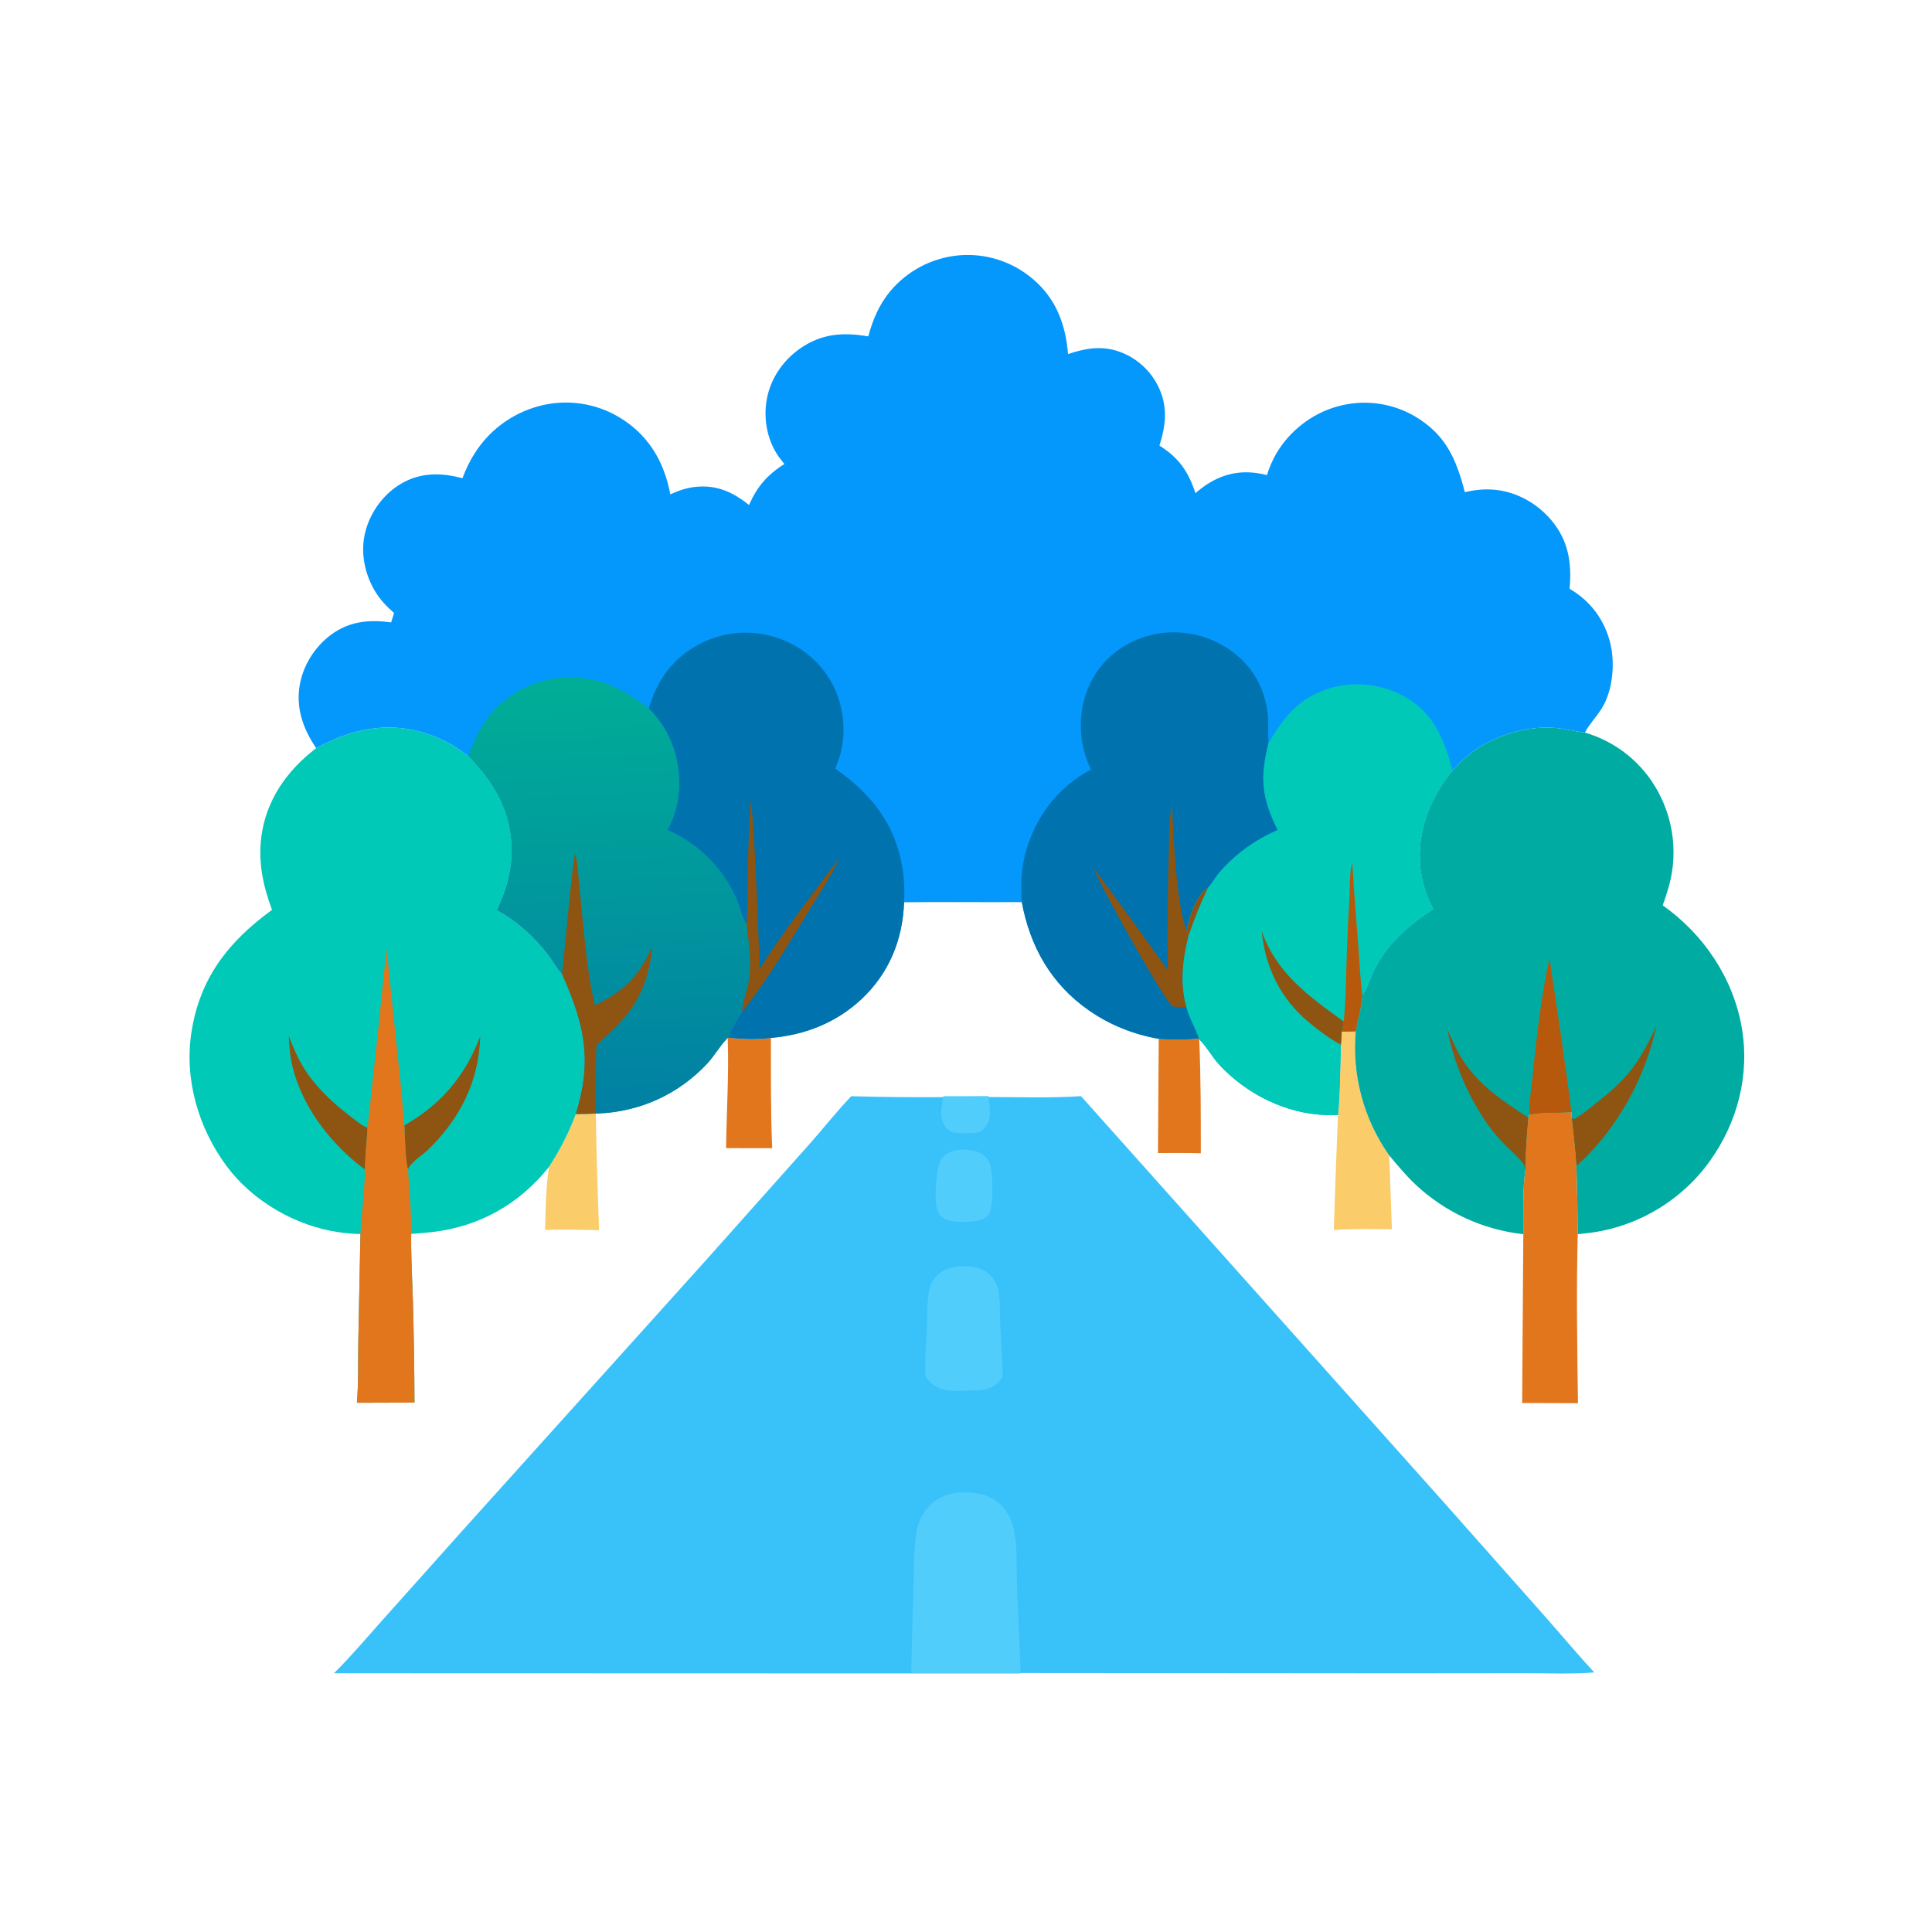 <svg width="1024" height="1024" viewBox="0 0 1024 1024" fill="none" xmlns="http://www.w3.org/2000/svg">
<path d="M614.158 550.608C621.377 551.199 628.271 551.08 635.489 550.469L635.624 550.864C636.475 570.938 636.452 591.16 636.456 611.252C628.901 611.006 621.313 611.128 613.753 611.12L614.158 550.608Z" fill="#E1761C"/>
<path d="M386.588 550.057C393.558 550.752 401.656 551.089 408.602 550.105C408.613 569.535 408.425 589.16 409.291 608.569L384.841 608.532C385.069 589.112 386.416 569.518 385.695 550.109L386.588 550.057Z" fill="#E1761C"/>
<path d="M315.792 590.219C316.117 610.817 316.695 631.409 317.528 651.993C307.987 651.83 298.423 651.526 288.885 651.893C289.266 641.06 289.23 629.099 291.036 618.426C296.881 609.311 301.465 600.571 305.214 590.4C308.741 590.402 312.267 590.342 315.792 590.219Z" fill="#FACC6A"/>
<path d="M718.564 546.614C718.437 548.058 718.342 549.505 718.278 550.953C718.215 552.401 718.183 553.85 718.184 555.3C718.184 556.75 718.216 558.199 718.28 559.647C718.343 561.095 718.439 562.542 718.566 563.986C718.693 565.43 718.852 566.871 719.043 568.308C719.234 569.745 719.456 571.177 719.709 572.604C719.962 574.032 720.247 575.454 720.563 576.868C720.878 578.283 721.225 579.69 721.603 581.09C721.98 582.49 722.388 583.88 722.827 585.262C723.266 586.644 723.735 588.016 724.234 589.376C724.733 590.738 725.261 592.087 725.819 593.425C726.377 594.763 726.964 596.089 727.581 597.401C728.197 598.713 728.842 600.011 729.515 601.295C730.188 602.579 730.89 603.847 731.619 605.1C732.348 606.354 733.104 607.59 733.887 608.81C734.67 610.03 735.48 611.232 736.316 612.416L737.738 651.532C727.508 651.497 717.145 651.177 706.94 651.919C707.574 631.595 708.313 611.275 709.156 590.958C710.263 578.66 710.303 566.059 710.682 553.71C710.943 551.417 710.984 549.055 711.127 546.748L718.564 546.614Z" fill="#FACC6A"/>
<path d="M810.538 590.818C817.886 589.477 825.464 590.045 832.896 589.496L833.075 592.61C834.077 601.074 835.029 609.499 835.526 618.012C835.918 630.053 836.156 642.096 836.24 654.143C835.436 683.916 835.945 713.93 836.358 743.718L806.771 743.614L807.385 654.152C807.41 643.64 807.071 631.453 808.289 621.094C808.841 617.817 808.584 614.066 808.731 610.713C809.002 604.559 809.468 598.525 810.054 592.399L810.538 590.818Z" fill="#E1761C"/>
<path d="M769.896 408.402C772.78 405.345 775.62 402.269 778.933 399.664C791.172 390.038 808.484 384.614 824.035 385.792C829.422 386.2 834.686 387.644 840.048 388.289C841.069 388.587 842.083 388.909 843.088 389.255C844.093 389.603 845.09 389.975 846.077 390.371C847.064 390.767 848.04 391.188 849.007 391.632C849.973 392.077 850.928 392.545 851.871 393.037C852.814 393.529 853.745 394.044 854.662 394.582C855.58 395.12 856.484 395.681 857.373 396.263C858.263 396.846 859.138 397.45 859.998 398.076C860.858 398.702 861.702 399.349 862.531 400.016C863.359 400.684 864.17 401.372 864.964 402.079C865.758 402.787 866.534 403.514 867.292 404.26C868.05 405.006 868.789 405.771 869.509 406.553C870.23 407.337 870.93 408.137 871.611 408.954C872.292 409.772 872.952 410.605 873.591 411.455C874.23 412.305 874.848 413.17 875.445 414.05C876.042 414.931 876.616 415.826 877.169 416.735C877.722 417.644 878.251 418.566 878.758 419.501C879.295 420.481 879.806 421.474 880.293 422.479C880.78 423.485 881.241 424.501 881.677 425.529C882.114 426.558 882.524 427.597 882.908 428.645C883.292 429.694 883.65 430.752 883.982 431.818C884.313 432.885 884.618 433.959 884.895 435.041C885.173 436.123 885.424 437.212 885.647 438.306C885.87 439.4 886.066 440.499 886.235 441.603C886.404 442.708 886.545 443.816 886.658 444.927C886.771 446.039 886.856 447.152 886.914 448.267C886.971 449.383 887.001 450.499 887.003 451.616C887.005 452.733 886.979 453.849 886.925 454.965C886.871 456.081 886.789 457.194 886.68 458.306C886.57 459.418 886.433 460.526 886.268 461.63C886.103 462.735 885.911 463.835 885.691 464.93C885.471 466.026 885.224 467.115 884.95 468.197C884.676 469.28 884.375 470.355 884.047 471.423C883.193 474.244 882.317 477.091 881.246 479.837C902.979 495.16 918.699 518.497 923.203 544.83C927.495 569.918 920.865 595.073 906.114 615.607C905.667 616.225 905.213 616.836 904.751 617.442C904.29 618.048 903.821 618.649 903.344 619.243C902.868 619.838 902.385 620.427 901.894 621.009C901.403 621.592 900.905 622.169 900.4 622.739C899.895 623.31 899.384 623.874 898.865 624.432C898.346 624.99 897.821 625.542 897.289 626.087C896.756 626.633 896.217 627.171 895.672 627.703C895.127 628.235 894.575 628.76 894.017 629.278C893.458 629.797 892.894 630.309 892.323 630.813C891.752 631.318 891.176 631.816 890.593 632.306C890.01 632.797 889.421 633.28 888.826 633.756C888.231 634.232 887.631 634.701 887.025 635.163C886.418 635.625 885.806 636.079 885.189 636.525C884.572 636.971 883.949 637.41 883.321 637.841C882.693 638.273 882.06 638.696 881.422 639.112C880.783 639.528 880.14 639.936 879.491 640.336C878.843 640.736 878.19 641.128 877.532 641.512C876.874 641.896 876.211 642.272 875.544 642.64C874.877 643.008 874.205 643.367 873.529 643.718C872.853 644.07 872.173 644.413 871.488 644.747C870.804 645.083 870.116 645.409 869.423 645.726C868.731 646.044 868.035 646.354 867.335 646.655C866.635 646.956 865.931 647.248 865.224 647.531C864.517 647.815 863.806 648.09 863.093 648.356C862.379 648.623 861.662 648.881 860.942 649.129C860.221 649.378 859.498 649.618 858.772 649.848C858.046 650.08 857.317 650.302 856.586 650.515C855.855 650.728 855.121 650.932 854.384 651.127C853.648 651.323 852.909 651.509 852.168 651.686C851.427 651.864 850.684 652.032 849.939 652.19C849.194 652.349 848.447 652.499 847.698 652.639C846.949 652.781 846.199 652.912 845.447 653.034C842.406 653.511 839.305 653.86 836.24 654.143C836.156 642.097 835.918 630.053 835.526 618.012C835.029 609.499 834.077 601.074 833.075 592.61L832.896 589.496C825.464 590.045 817.886 589.477 810.538 590.818L810.054 592.399C809.468 598.525 809.002 604.559 808.731 610.713C808.584 614.066 808.841 617.817 808.289 621.094C807.071 631.453 807.41 643.64 807.385 654.152C806.06 654.006 804.738 653.834 803.419 653.634C802.1 653.435 800.786 653.209 799.477 652.957C798.168 652.705 796.864 652.426 795.566 652.121C794.268 651.817 792.976 651.486 791.691 651.129C790.406 650.773 789.129 650.39 787.86 649.982C786.59 649.574 785.329 649.141 784.077 648.682C782.825 648.223 781.583 647.739 780.351 647.23C779.118 646.722 777.896 646.188 776.685 645.63C775.474 645.072 774.274 644.49 773.087 643.883C771.9 643.277 770.725 642.647 769.562 641.993C768.4 641.34 767.251 640.663 766.116 639.963C764.981 639.263 763.86 638.541 762.755 637.796C761.649 637.051 760.558 636.284 759.483 635.495C758.408 634.707 757.349 633.896 756.307 633.064C755.264 632.233 754.239 631.381 753.231 630.508C752.222 629.636 751.232 628.743 750.26 627.83C745.198 623.087 740.8 617.695 736.316 612.416C735.48 611.232 734.67 610.03 733.887 608.81C733.104 607.59 732.348 606.354 731.619 605.1C730.89 603.847 730.188 602.579 729.515 601.295C728.842 600.011 728.197 598.713 727.581 597.401C726.964 596.089 726.377 594.763 725.819 593.425C725.261 592.087 724.733 590.738 724.234 589.376C723.735 588.016 723.266 586.644 722.827 585.262C722.388 583.88 721.98 582.49 721.603 581.09C721.225 579.69 720.878 578.283 720.563 576.868C720.247 575.453 719.962 574.032 719.709 572.604C719.456 571.177 719.234 569.745 719.043 568.308C718.852 566.871 718.693 565.43 718.566 563.986C718.439 562.542 718.343 561.095 718.28 559.647C718.216 558.199 718.184 556.75 718.184 555.3C718.183 553.85 718.215 552.401 718.279 550.953C718.342 549.505 718.437 548.058 718.564 546.614C719.716 540.295 721.642 533.899 722.063 527.492C724.992 523.491 726.358 517.907 728.642 513.455C735.848 499.406 746.794 490.383 759.608 481.802C755.963 474.783 753.556 467.462 752.778 459.565C750.914 440.657 757.98 422.775 769.896 408.402Z" fill="#00ACA2"/>
<path d="M767.029 545.628C769.31 550.001 771.034 554.617 773.502 558.916C782.314 574.264 795.608 582.992 810.054 592.399C809.468 598.525 809.002 604.559 808.731 610.713C808.584 614.066 808.841 617.817 808.289 621.094C808.263 620.175 808.343 618.628 807.986 617.79C806.868 615.165 798.095 607.428 795.79 604.875C792.817 601.641 790.078 598.22 787.573 594.611C777.421 579.756 770.724 563.203 767.029 545.628Z" fill="#8E5412"/>
<path d="M833.075 592.61L833.977 593.22C837.965 591.399 841.853 587.882 845.326 585.175C862.657 571.67 868.546 563.764 877.887 543.992C871.853 571.832 856.76 599.021 835.526 618.012C835.029 609.499 834.077 601.074 833.075 592.61Z" fill="#8E5412"/>
<path d="M821.252 507.834C825.269 535.062 829.517 562.174 832.896 589.496C825.464 590.045 817.886 589.477 810.538 590.818C810.362 584.153 811.67 576.897 812.328 570.214C814.392 549.234 816.842 528.466 821.252 507.834Z" fill="#B7590C"/>
<path d="M167.588 396.527C185.408 386.788 204.042 382.392 224.012 388.156C232.646 390.648 241.143 395.109 248.134 400.762C262.032 414.657 271.289 430.828 271.2 450.988C271.15 462.267 268.213 472.248 263.354 482.353C274.174 488.317 283.124 496.374 290.614 506.186C293.074 509.409 295.165 513.422 297.923 516.346C309.793 543.245 314.029 561.463 305.214 590.4C301.465 600.571 296.881 609.311 291.036 618.426C275.311 638.174 254.141 650.131 229.016 653.042C225.34 653.469 221.631 653.738 217.938 653.994C217.787 666.661 218.585 679.422 218.939 692.09C219.369 709.191 219.622 726.294 219.697 743.399L189.164 743.491C190.047 733.155 189.72 722.458 189.887 712.071L191.034 654.038C187.253 654.025 183.389 653.659 179.649 653.125C156.784 649.86 133.877 636.662 120.093 618.041C105.111 597.801 97.559 571.972 101.501 546.858C106.004 518.165 121.269 498.916 144.178 482.239C139.447 469.604 136.771 457.028 138.517 443.499C141.045 423.908 152.21 408.304 167.588 396.527Z" fill="#01C9B8"/>
<path d="M254.536 549.172C253.9 573.168 243.743 593.228 226.468 609.765C223.799 612.32 217.128 616.516 216.254 619.906C214.845 615.461 214.608 601.789 214.302 596.453C233.806 585.47 246.791 569.962 254.536 549.172Z" fill="#8E5412"/>
<path d="M193.524 619.851C190.848 618.041 188.351 615.93 185.927 613.798C171.119 600.774 158.57 582.596 154.512 563.078C153.556 558.48 153.334 553.752 153.025 549.075C154.913 553.879 156.849 558.662 159.343 563.191C165.97 575.225 176.752 585.067 187.664 593.191C189.746 594.741 192.325 596.96 194.83 597.691C194.391 604.999 193.462 612.546 193.524 619.851Z" fill="#8E5412"/>
<path d="M194.83 597.691L200.852 541.927C202.217 529.003 203.333 516.006 205.04 503.125C207.765 534.26 211.831 565.314 214.302 596.453C214.608 601.789 214.845 615.461 216.254 619.906C216.917 631.183 218.088 642.706 217.938 653.994C217.787 666.661 218.585 679.422 218.939 692.09C219.369 709.191 219.622 726.294 219.697 743.399L189.164 743.491C190.047 733.155 189.72 722.458 189.887 712.071L191.034 654.038C191.797 642.652 193.104 631.25 193.524 619.851C193.462 612.546 194.391 604.999 194.83 597.691Z" fill="#E1761C"/>
<path d="M451.153 581.021C467.431 581.466 483.713 581.625 499.998 581.499C507.935 581.529 515.872 581.507 523.81 581.432C540.148 581.492 556.655 582.029 572.964 581L765.727 796.795L819.218 857.129C827.826 866.877 836.171 876.88 845 886.428C832.704 887.421 819.937 886.815 807.597 886.835L741.284 886.897L538.462 886.733C538.081 871.681 537.029 856.604 536.433 841.553C536.05 831.901 536.57 821.076 534.849 811.588C534.214 808.084 532.859 805.04 530.688 802.208C530.43 801.872 530.164 801.542 529.888 801.219C529.613 800.896 529.33 800.58 529.04 800.271C528.748 799.962 528.45 799.661 528.144 799.368C527.837 799.074 527.524 798.788 527.203 798.511C526.882 798.233 526.555 797.964 526.22 797.703C525.886 797.442 525.545 797.19 525.198 796.947C524.85 796.703 524.497 796.468 524.139 796.242C523.78 796.016 523.415 795.799 523.044 795.592C522.674 795.385 522.299 795.187 521.919 794.999C521.539 794.811 521.154 794.633 520.765 794.464C520.375 794.295 519.982 794.136 519.585 793.987C519.188 793.839 518.787 793.7 518.383 793.572C517.979 793.444 517.571 793.325 517.161 793.217C516.751 793.11 516.338 793.013 515.923 792.926C515.508 792.839 515.09 792.763 514.671 792.698C514.252 792.632 513.831 792.577 513.409 792.533C506.612 791.846 499.975 794.179 494.853 798.647C491.541 801.537 488.882 805.318 487.669 809.57C485.518 817.105 486.086 826.436 485.724 834.254C484.911 851.821 484.439 869.395 483.458 886.957L177 886.868C185.911 878.042 194.089 868.342 202.446 858.986L244.949 811.425L374.834 667.202L429.085 606.322C436.505 597.97 443.448 589.099 451.153 581.021Z" fill="#39C1FA"/>
<path d="M500.02 580.999C507.959 581.029 515.899 581.007 523.838 580.932C524.277 584.31 524.898 588.229 524.541 591.609C524.109 595.692 522.377 597.631 519.304 600.15C514.446 600.802 509.844 600.687 504.966 600.294C503.354 599.363 501.771 598.348 500.71 596.775C497.67 592.27 499.124 585.974 500.02 580.999Z" fill="#51CDFB"/>
<path d="M510.138 609.213C513.881 609.397 517.986 609.811 521.113 612.086C523.767 614.016 524.965 616.964 525.371 620.139C526.035 625.323 526.919 640.329 523.636 644.138C520.81 647.417 515.924 647.362 511.973 647.558C507.946 647.579 503.267 647.883 499.792 645.461C497.496 643.86 496.553 641.347 496.201 638.661C495.464 633.033 495.97 618.145 499.391 613.765C502.061 610.347 506.092 609.604 510.138 609.213Z" fill="#51CDFB"/>
<path d="M507.535 671.149C513.525 670.884 519.98 671.241 524.6 675.595C525.131 676.105 525.623 676.65 526.077 677.229C526.53 677.809 526.941 678.418 527.308 679.056C527.675 679.694 527.996 680.354 528.269 681.037C528.542 681.72 528.766 682.42 528.941 683.135C530.365 688.805 529.823 695.341 530.094 701.175C530.539 710.748 531.244 720.319 531.491 729.899C530.801 730.774 530.115 731.654 529.355 732.47C525.607 736.494 520.753 736.92 515.598 736.996C511.084 737.055 506.075 737.516 501.622 736.805C496.529 735.992 493.413 733.645 490.509 729.486C490.033 720.99 490.893 712.147 491.265 703.651C491.555 697.014 491.18 689.347 492.683 682.869C493.142 680.888 493.979 679.246 495.22 677.635C498.313 673.623 502.645 671.863 507.535 671.149Z" fill="#51CDFB"/>
<path d="M507.096 791.108C515.574 790.673 524.709 791.259 531.247 798.416C531.998 799.255 532.695 800.15 533.338 801.102C533.979 802.056 534.56 803.057 535.08 804.106C535.6 805.154 536.053 806.24 536.44 807.362C536.827 808.485 537.144 809.635 537.391 810.81C539.406 820.13 538.639 830.874 539.023 840.464C539.653 856.199 541 887 541 887H536.485H518.507H501.365H483C483 887 483.543 858.499 484.07 844.534C484.48 833.624 483.95 821.021 486.077 810.373C486.726 807.117 487.911 804.418 489.667 801.77C494.045 795.175 500.176 792.282 507.096 791.108Z" fill="#51CDFB"/>
<path d="M460.191 178.291C462.621 169.345 465.975 161.403 471.951 154.212C472.51 153.55 473.084 152.902 473.675 152.267C474.265 151.632 474.87 151.013 475.491 150.408C476.111 149.803 476.745 149.213 477.394 148.638C478.043 148.063 478.705 147.505 479.381 146.962C480.056 146.42 480.745 145.894 481.446 145.385C482.147 144.876 482.86 144.384 483.585 143.909C484.31 143.434 485.046 142.976 485.793 142.537C486.54 142.098 487.297 141.678 488.064 141.275C488.831 140.872 489.608 140.488 490.394 140.123C491.18 139.758 491.974 139.412 492.777 139.085C493.58 138.758 494.39 138.451 495.207 138.164C496.024 137.876 496.848 137.608 497.679 137.361C498.509 137.113 499.345 136.885 500.186 136.678C501.028 136.471 501.874 136.284 502.724 136.117C503.575 135.95 504.429 135.804 505.286 135.679C506.143 135.554 507.003 135.45 507.866 135.366C508.75 135.283 509.635 135.221 510.522 135.182C511.409 135.143 512.296 135.126 513.184 135.131C514.072 135.136 514.959 135.164 515.845 135.214C516.732 135.263 517.616 135.335 518.499 135.429C519.382 135.523 520.261 135.639 521.138 135.777C522.015 135.915 522.888 136.075 523.757 136.256C524.626 136.438 525.49 136.641 526.349 136.866C527.208 137.091 528.06 137.338 528.907 137.605C529.753 137.872 530.592 138.161 531.424 138.47C532.256 138.78 533.08 139.11 533.896 139.461C534.711 139.812 535.517 140.183 536.314 140.574C537.111 140.965 537.898 141.375 538.674 141.806C539.451 142.237 540.216 142.686 540.97 143.155C541.724 143.624 542.466 144.111 543.195 144.617C543.924 145.123 544.641 145.647 545.344 146.188C546.047 146.73 546.737 147.289 547.412 147.865C559.778 158.312 564.804 171.973 566.084 187.676C574.588 184.765 583.024 183.232 591.823 185.906C592.4 186.085 592.973 186.279 593.54 186.487C594.108 186.695 594.67 186.917 595.226 187.152C595.783 187.388 596.333 187.637 596.878 187.9C597.422 188.163 597.959 188.439 598.49 188.728C599.021 189.017 599.545 189.32 600.06 189.635C600.576 189.95 601.084 190.277 601.583 190.617C602.083 190.958 602.574 191.31 603.056 191.674C603.538 192.039 604.011 192.415 604.475 192.803C604.938 193.19 605.392 193.589 605.836 194C606.28 194.41 606.714 194.831 607.137 195.262C607.56 195.693 607.973 196.135 608.374 196.587C608.775 197.039 609.165 197.501 609.544 197.972C609.923 198.443 610.289 198.924 610.644 199.413C610.999 199.902 611.342 200.4 611.672 200.906C612.003 201.412 612.32 201.926 612.625 202.448C612.93 202.97 613.222 203.499 613.501 204.035C619.112 214.78 618.05 224.995 614.535 236.182C624.9 242.727 629.79 249.864 633.618 261.38C636.061 259.278 638.679 257.29 641.46 255.655C651.051 250.017 660.847 249.067 671.501 251.814C672.688 247.952 674.276 244.263 676.265 240.747C683.253 228.556 695.478 218.997 709.063 215.37C709.905 215.137 710.752 214.924 711.604 214.732C712.456 214.541 713.313 214.37 714.174 214.221C715.035 214.072 715.898 213.944 716.765 213.837C717.632 213.73 718.502 213.645 719.373 213.582C720.244 213.518 721.117 213.476 721.99 213.455C722.863 213.435 723.737 213.436 724.61 213.459C725.483 213.482 726.355 213.526 727.226 213.592C728.097 213.658 728.966 213.745 729.833 213.854C730.7 213.963 731.563 214.093 732.424 214.245C733.284 214.396 734.14 214.569 734.992 214.763C735.843 214.957 736.69 215.172 737.531 215.407C738.372 215.643 739.207 215.9 740.036 216.177C740.864 216.454 741.685 216.751 742.499 217.069C743.313 217.386 744.118 217.724 744.915 218.082C745.712 218.439 746.5 218.816 747.279 219.213C748.057 219.609 748.825 220.024 749.583 220.459C766.232 230.203 771.749 243.038 776.391 260.83C781.452 259.696 786.422 259.108 791.613 259.522C803.559 260.475 814.653 266.672 822.31 275.805C831.343 286.579 833.162 298.463 831.905 312.073C842.566 318.246 849.984 327.866 853.204 339.815C856.182 350.867 855.044 365.6 848.94 375.484C846.339 379.695 842.605 383.539 840.283 387.804C840.197 387.962 840.126 388.128 840.048 388.289C834.686 387.644 829.422 386.2 824.035 385.792C808.484 384.614 791.172 390.038 778.933 399.664C775.62 402.269 772.78 405.345 769.896 408.402C757.98 422.775 750.914 440.657 752.778 459.565C753.556 467.462 755.963 474.783 759.608 481.802C746.794 490.383 735.848 499.406 728.642 513.455C726.358 517.907 724.992 523.491 722.063 527.492C721.642 533.899 719.716 540.295 718.564 546.614L711.127 546.748C710.984 549.055 710.943 551.417 710.682 553.71C710.303 566.059 710.263 578.66 709.156 590.958C707.186 591.004 705.216 591.014 703.246 590.987C681.833 590.52 660.657 579.908 646.22 564.307C642.448 560.231 639.838 555.133 635.949 551.185C635.842 551.076 635.732 550.971 635.624 550.864L635.489 550.469C628.271 551.08 621.377 551.199 614.158 550.608C600.816 548.249 588.374 543.318 577.221 535.574C557.206 521.677 545.941 501.766 541.586 478.124C520.783 478.28 499.969 477.96 479.17 478.216C478.494 498.048 471.178 515.947 456.534 529.625C443.222 542.059 426.628 548.6 408.602 550.105C401.656 551.089 393.558 550.752 386.588 550.057L385.695 550.109L385.104 550.727C381.307 554.757 378.539 559.767 374.717 563.841C359.42 580.144 339.071 589.301 316.809 590.183L315.792 590.219C312.267 590.342 308.741 590.403 305.214 590.4C314.029 561.463 309.793 543.245 297.923 516.346C295.165 513.422 293.074 509.409 290.614 506.186C283.124 496.374 274.174 488.317 263.354 482.353C268.213 472.248 271.15 462.267 271.2 450.988C271.289 430.828 262.032 414.657 248.134 400.762C241.143 395.109 232.646 390.648 224.012 388.156C204.042 382.392 185.408 386.788 167.588 396.527C160.998 386.837 157.033 376.292 158.658 364.44C160.168 353.427 166.485 343.115 175.37 336.492C185.075 329.258 195.663 328.275 207.298 329.888L208.871 324.928C205.03 321.503 201.642 318.071 198.954 313.642C193.226 304.202 190.893 292.739 193.613 281.945C196.276 271.379 203.328 261.741 212.784 256.264C223.093 250.293 233.912 250.465 245.104 253.483C246.879 248.718 249.035 244.19 251.812 239.921C252.33 239.113 252.868 238.319 253.426 237.538C253.984 236.757 254.561 235.99 255.157 235.238C255.752 234.486 256.366 233.749 256.999 233.027C257.632 232.305 258.282 231.599 258.95 230.91C259.617 230.221 260.302 229.548 261.003 228.893C261.704 228.238 262.42 227.6 263.153 226.98C263.886 226.36 264.634 225.759 265.397 225.177C266.16 224.594 266.936 224.031 267.727 223.487C268.518 222.943 269.321 222.419 270.138 221.915C270.955 221.411 271.783 220.928 272.624 220.465C273.465 220.002 274.316 219.56 275.179 219.14C276.042 218.719 276.914 218.321 277.797 217.944C278.68 217.567 279.571 217.212 280.471 216.879C281.371 216.546 282.279 216.236 283.195 215.948C284.11 215.661 285.032 215.396 285.961 215.154C286.89 214.913 287.825 214.694 288.764 214.499C289.667 214.312 290.575 214.147 291.487 214.005C292.398 213.863 293.313 213.744 294.231 213.648C295.148 213.552 296.068 213.479 296.989 213.429C297.911 213.38 298.833 213.353 299.756 213.35C300.679 213.347 301.601 213.367 302.522 213.41C303.444 213.453 304.364 213.519 305.282 213.609C306.201 213.698 307.116 213.811 308.029 213.946C308.942 214.081 309.85 214.24 310.755 214.421C311.66 214.602 312.559 214.806 313.454 215.033C314.349 215.26 315.237 215.508 316.118 215.779C317 216.05 317.875 216.344 318.742 216.659C319.609 216.974 320.468 217.311 321.318 217.67C322.169 218.028 323.009 218.407 323.84 218.808C324.671 219.209 325.492 219.63 326.302 220.073C327.112 220.515 327.91 220.977 328.697 221.459C329.484 221.941 330.258 222.443 331.019 222.964C344.848 232.292 352.253 245.93 355.284 262.031C359.462 260.105 363.616 258.627 368.207 258.101C379.586 256.795 388.285 260.67 396.985 267.654C401.276 257.928 406.73 251.578 415.736 245.953C414.815 244.813 413.917 243.654 413.044 242.476C406.858 234.026 404.605 222.695 406.268 212.433C408.09 201.193 414.667 191.325 423.93 184.812C435.343 176.787 446.821 175.999 460.191 178.291Z" fill="#0497FC"/>
<path d="M343.86 375.55C348.147 360.992 356.045 349.449 369.559 342.028C370.322 341.599 371.096 341.19 371.88 340.8C372.664 340.41 373.457 340.04 374.26 339.689C375.063 339.339 375.874 339.009 376.693 338.699C377.512 338.39 378.339 338.101 379.172 337.833C380.005 337.565 380.845 337.318 381.691 337.092C382.538 336.866 383.389 336.661 384.245 336.478C385.101 336.295 385.961 336.133 386.826 335.993C387.691 335.853 388.558 335.735 389.428 335.638C390.299 335.541 391.171 335.467 392.045 335.414C392.919 335.361 393.794 335.33 394.669 335.321C395.545 335.312 396.42 335.325 397.295 335.36C398.17 335.395 399.044 335.452 399.916 335.531C400.788 335.61 401.658 335.71 402.525 335.833C403.392 335.955 404.256 336.099 405.115 336.265C405.975 336.43 406.83 336.617 407.681 336.826C408.532 337.035 409.376 337.265 410.215 337.516C423.54 341.497 434.737 350.301 441.227 362.653C447.429 374.457 448.89 389.181 444.771 401.91C444.175 403.754 443.421 405.557 442.689 407.351C461.469 420.609 474.245 436.153 478.218 459.444C479.26 465.556 479.534 472.032 479.17 478.216C478.494 498.048 471.178 515.947 456.534 529.625C443.222 542.059 426.628 548.6 408.602 550.105C401.656 551.089 393.558 550.752 386.588 550.057C386.463 546.082 391.213 539.862 393.222 536.424C393.291 531.697 395.643 525.959 396.558 521.207C398.54 510.912 396.852 500.054 395.615 489.775C393.177 486.403 392.52 481.923 390.995 478.087C390.567 477.032 390.113 475.987 389.634 474.954C389.155 473.92 388.652 472.899 388.123 471.89C387.594 470.881 387.042 469.885 386.465 468.903C385.888 467.921 385.287 466.953 384.664 466C384.04 465.047 383.393 464.11 382.724 463.188C382.055 462.267 381.363 461.362 380.65 460.474C379.937 459.585 379.202 458.715 378.446 457.863C377.691 457.01 376.915 456.177 376.119 455.362C375.323 454.547 374.508 453.752 373.673 452.977C372.838 452.202 371.985 451.447 371.114 450.714C370.243 449.98 369.354 449.268 368.449 448.577C367.543 447.886 366.621 447.218 365.682 446.573C364.744 445.927 363.791 445.304 362.822 444.704C361.854 444.105 360.872 443.529 359.875 442.977C358.878 442.426 357.869 441.898 356.847 441.395C355.825 440.892 354.791 440.415 353.746 439.962C358.061 431.829 360.051 423.935 359.96 414.698C359.816 399.878 354.407 385.991 343.86 375.55Z" fill="#0073AF"/>
<path d="M395.615 489.775L395.681 489.179C396.46 481.539 396.046 473.554 396.197 465.864C396.5 452.056 397.024 438.256 397.771 424.466C399.609 429.174 402.557 506.009 402.5 513.624C411.756 499.275 421.978 485.238 432.264 471.601C436.287 466.267 440.236 460.43 444.756 455.523C439.528 465.727 433.087 475.505 427.129 485.303C416.454 502.856 406.108 520.34 393.222 536.424C393.291 531.697 395.643 525.959 396.558 521.207C398.54 510.912 396.852 500.054 395.615 489.775Z" fill="#8E5412"/>
<path d="M578.251 407.877C575.371 401.81 573.547 395.626 573.028 388.91C571.978 375.307 575.737 362.027 584.805 351.678C593.38 341.893 606.085 335.977 619.023 335.237C619.876 335.187 620.73 335.157 621.585 335.148C622.44 335.14 623.294 335.152 624.148 335.185C625.002 335.219 625.855 335.274 626.706 335.349C627.557 335.425 628.406 335.521 629.253 335.638C630.1 335.756 630.943 335.894 631.783 336.052C632.622 336.211 633.458 336.39 634.289 336.59C635.12 336.79 635.946 337.01 636.766 337.25C637.586 337.491 638.4 337.752 639.207 338.032C640.014 338.313 640.814 338.613 641.607 338.933C642.4 339.253 643.184 339.593 643.959 339.951C644.735 340.309 645.502 340.687 646.259 341.083C647.016 341.479 647.763 341.894 648.5 342.327C649.237 342.761 649.963 343.212 650.678 343.68C651.393 344.149 652.095 344.635 652.786 345.138C653.477 345.642 654.154 346.162 654.819 346.699C655.484 347.236 656.136 347.789 656.774 348.357C666.302 356.986 671.318 368.163 672.11 380.932C672.37 385.129 672.025 389.317 672.279 393.503L672.308 393.94C667.739 412.617 668.688 422.593 677.192 439.947C665.29 445.129 654.849 452.573 646.308 462.42C644.097 464.969 642.558 468.097 640.284 470.549C635.266 473.195 631.83 482.315 630.24 487.5C629.712 489.224 629.716 491.635 628.696 493.087C629.138 493.925 629.565 494.774 630.044 495.591C626.854 508.402 625.281 520.805 628.813 533.793C630.422 539.77 633.587 544.737 635.489 550.469C628.271 551.08 621.377 551.199 614.158 550.608C600.816 548.249 588.374 543.318 577.221 535.574C557.206 521.677 545.941 501.766 541.586 478.124C540.994 468.274 541.214 459.401 544.152 449.86C549.762 431.64 561.353 416.81 578.251 407.877Z" fill="#0073AF"/>
<path d="M618.944 514.231C618.701 494.326 618.863 474.424 619.428 454.525C619.7 445.126 619.512 435.336 621.052 426.06C622.256 444.614 623.076 476.311 628.696 493.087C629.138 493.925 629.565 494.774 630.044 495.591C626.854 508.402 625.281 520.805 628.813 533.793C626.304 533.868 623.849 533.635 621.352 533.421C615.247 527.275 583.362 469.99 579.757 460.205C592.885 478.142 606.11 496.085 618.944 514.231Z" fill="#8E5412"/>
<path d="M672.308 393.94C680.715 379.489 689.387 368.909 706.289 364.366C707.096 364.154 707.909 363.962 708.726 363.79C709.543 363.617 710.363 363.465 711.187 363.333C712.012 363.201 712.839 363.089 713.668 362.997C714.498 362.905 715.33 362.833 716.163 362.781C716.996 362.729 717.83 362.698 718.665 362.688C719.5 362.676 720.334 362.686 721.169 362.716C722.003 362.745 722.836 362.795 723.668 362.866C724.5 362.936 725.33 363.026 726.157 363.137C726.984 363.247 727.809 363.378 728.63 363.529C729.451 363.679 730.268 363.85 731.081 364.041C731.894 364.231 732.701 364.442 733.504 364.672C734.307 364.902 735.103 365.151 735.894 365.42C736.684 365.688 737.467 365.976 738.244 366.283C739.02 366.59 739.788 366.916 740.549 367.26C741.31 367.604 742.061 367.966 742.804 368.348C743.547 368.728 744.281 369.127 745.004 369.544C760.222 378.339 765.511 392.217 769.896 408.402C757.98 422.775 750.914 440.657 752.778 459.565C753.556 467.462 755.963 474.783 759.608 481.802C746.794 490.383 735.848 499.406 728.642 513.455C726.358 517.907 724.992 523.491 722.063 527.492C721.642 533.899 719.716 540.295 718.564 546.614L711.127 546.748C710.984 549.055 710.943 551.417 710.682 553.71C710.303 566.059 710.263 578.66 709.156 590.958C707.186 591.004 705.216 591.013 703.246 590.987C681.833 590.52 660.657 579.908 646.22 564.307C642.448 560.231 639.838 555.133 635.949 551.185C635.842 551.076 635.732 550.971 635.624 550.864L635.489 550.469C633.587 544.737 630.422 539.77 628.813 533.793C625.281 520.805 626.854 508.402 630.044 495.591C629.565 494.774 629.138 493.925 628.696 493.087C629.716 491.635 629.712 489.224 630.24 487.5C631.83 482.315 635.266 473.195 640.284 470.549C642.558 468.097 644.097 464.969 646.308 462.42C654.849 452.573 665.29 445.129 677.192 439.947C668.688 422.593 667.739 412.617 672.308 393.94Z" fill="#01C9B8"/>
<path d="M628.696 493.087C629.716 491.635 629.712 489.224 630.24 487.5C631.83 482.315 635.266 473.195 640.284 470.549C636.273 478.764 633.025 486.955 630.044 495.591C629.565 494.774 629.138 493.925 628.696 493.087Z" fill="#8E5412"/>
<path d="M712.179 541.414C713.188 532.252 713.269 522.959 713.574 513.754C713.933 501.521 714.461 489.296 715.159 477.078C715.513 470.768 715.198 463.739 716.539 457.589L716.766 457.653C717.585 472.422 718.813 487.08 719.962 501.821C720.626 510.346 720.924 519.02 722.063 527.492C721.642 533.899 719.716 540.295 718.564 546.614L711.127 546.748C711.679 545.001 711.907 543.222 712.179 541.414Z" fill="#B7590C"/>
<path d="M668.697 493.402C676.505 515.849 693.755 528.119 712.179 541.414C711.907 543.222 711.679 545.001 711.127 546.748C710.984 549.055 710.943 551.417 710.682 553.71C704.83 550.63 698.844 546.089 693.781 541.901C678.763 529.478 670.587 512.731 668.697 493.402Z" fill="#8E5412"/>
<path d="M248.134 400.762C250.977 393.314 254.137 385.985 259.119 379.688C259.678 378.983 260.254 378.293 260.847 377.617C261.44 376.94 262.05 376.279 262.675 375.633C263.301 374.987 263.942 374.356 264.599 373.742C265.256 373.127 265.927 372.529 266.614 371.948C267.3 371.366 268 370.803 268.714 370.256C269.429 369.709 270.156 369.18 270.896 368.669C271.636 368.158 272.388 367.666 273.153 367.192C273.918 366.718 274.693 366.263 275.48 365.828C276.267 365.392 277.065 364.976 277.872 364.58C278.679 364.184 279.496 363.808 280.322 363.452C281.148 363.096 281.982 362.761 282.825 362.446C283.668 362.131 284.518 361.837 285.375 361.565C286.232 361.291 287.095 361.04 287.965 360.81C288.834 360.58 289.709 360.371 290.589 360.184C291.468 359.997 292.352 359.832 293.24 359.688C294.128 359.544 295.019 359.423 295.913 359.324C314.424 357.228 329.76 364.285 343.86 375.55C354.407 385.991 359.816 399.878 359.96 414.698C360.051 423.935 358.061 431.829 353.746 439.962C354.791 440.414 355.825 440.892 356.847 441.395C357.869 441.898 358.878 442.425 359.875 442.977C360.872 443.529 361.854 444.104 362.822 444.704C363.791 445.304 364.744 445.927 365.682 446.573C366.621 447.218 367.543 447.886 368.449 448.577C369.354 449.267 370.243 449.98 371.114 450.714C371.985 451.447 372.838 452.201 373.673 452.977C374.508 453.752 375.323 454.547 376.119 455.362C376.915 456.176 377.691 457.01 378.447 457.863C379.202 458.715 379.937 459.585 380.65 460.474C381.363 461.362 382.055 462.266 382.724 463.188C383.393 464.11 384.04 465.047 384.664 466C385.287 466.953 385.888 467.921 386.465 468.903C387.042 469.885 387.594 470.881 388.123 471.89C388.652 472.899 389.155 473.92 389.634 474.954C390.113 475.987 390.567 477.031 390.995 478.087C392.52 481.923 393.177 486.403 395.615 489.775C396.852 500.054 398.54 510.912 396.558 521.207C395.643 525.959 393.291 531.697 393.222 536.424C391.213 539.862 386.463 546.082 386.588 550.057L385.695 550.109L385.104 550.727C381.307 554.757 378.539 559.767 374.717 563.841C359.42 580.144 339.071 589.301 316.809 590.183L315.792 590.219C312.267 590.342 308.741 590.403 305.214 590.4C314.029 561.463 309.793 543.245 297.923 516.346C295.165 513.422 293.074 509.409 290.614 506.186C283.124 496.374 274.174 488.317 263.354 482.353C268.213 472.248 271.15 462.267 271.2 450.988C271.289 430.828 262.032 414.657 248.134 400.762Z" fill="url(#paint0_linear_11_191)"/>
<path d="M297.923 516.346C298.79 508.689 303.605 455.426 304.73 452.883C304.735 452.899 304.739 452.917 304.746 452.933C304.872 453.201 305.043 453.452 305.128 453.736C306.322 457.713 306.764 467.738 307.286 472.39C309.535 492.461 310.627 513.22 315.288 532.894C331.398 524.75 338.115 518.062 345.784 501.694C343.845 519.081 339.135 531.305 326.668 544.045C323.245 547.543 319.419 550.688 316.085 554.261C315.937 566.141 315.166 578.372 315.792 590.219C312.267 590.342 308.741 590.403 305.214 590.4C314.029 561.463 309.793 543.245 297.923 516.346Z" fill="#8E5412"/>
<defs>
<linearGradient id="paint0_linear_11_191" x1="317.934" y1="358.519" x2="329.846" y2="588.49" gradientUnits="userSpaceOnUse">
<stop stop-color="#00AE97"/>
<stop offset="1" stop-color="#0180A3"/>
</linearGradient>
</defs>
</svg>
